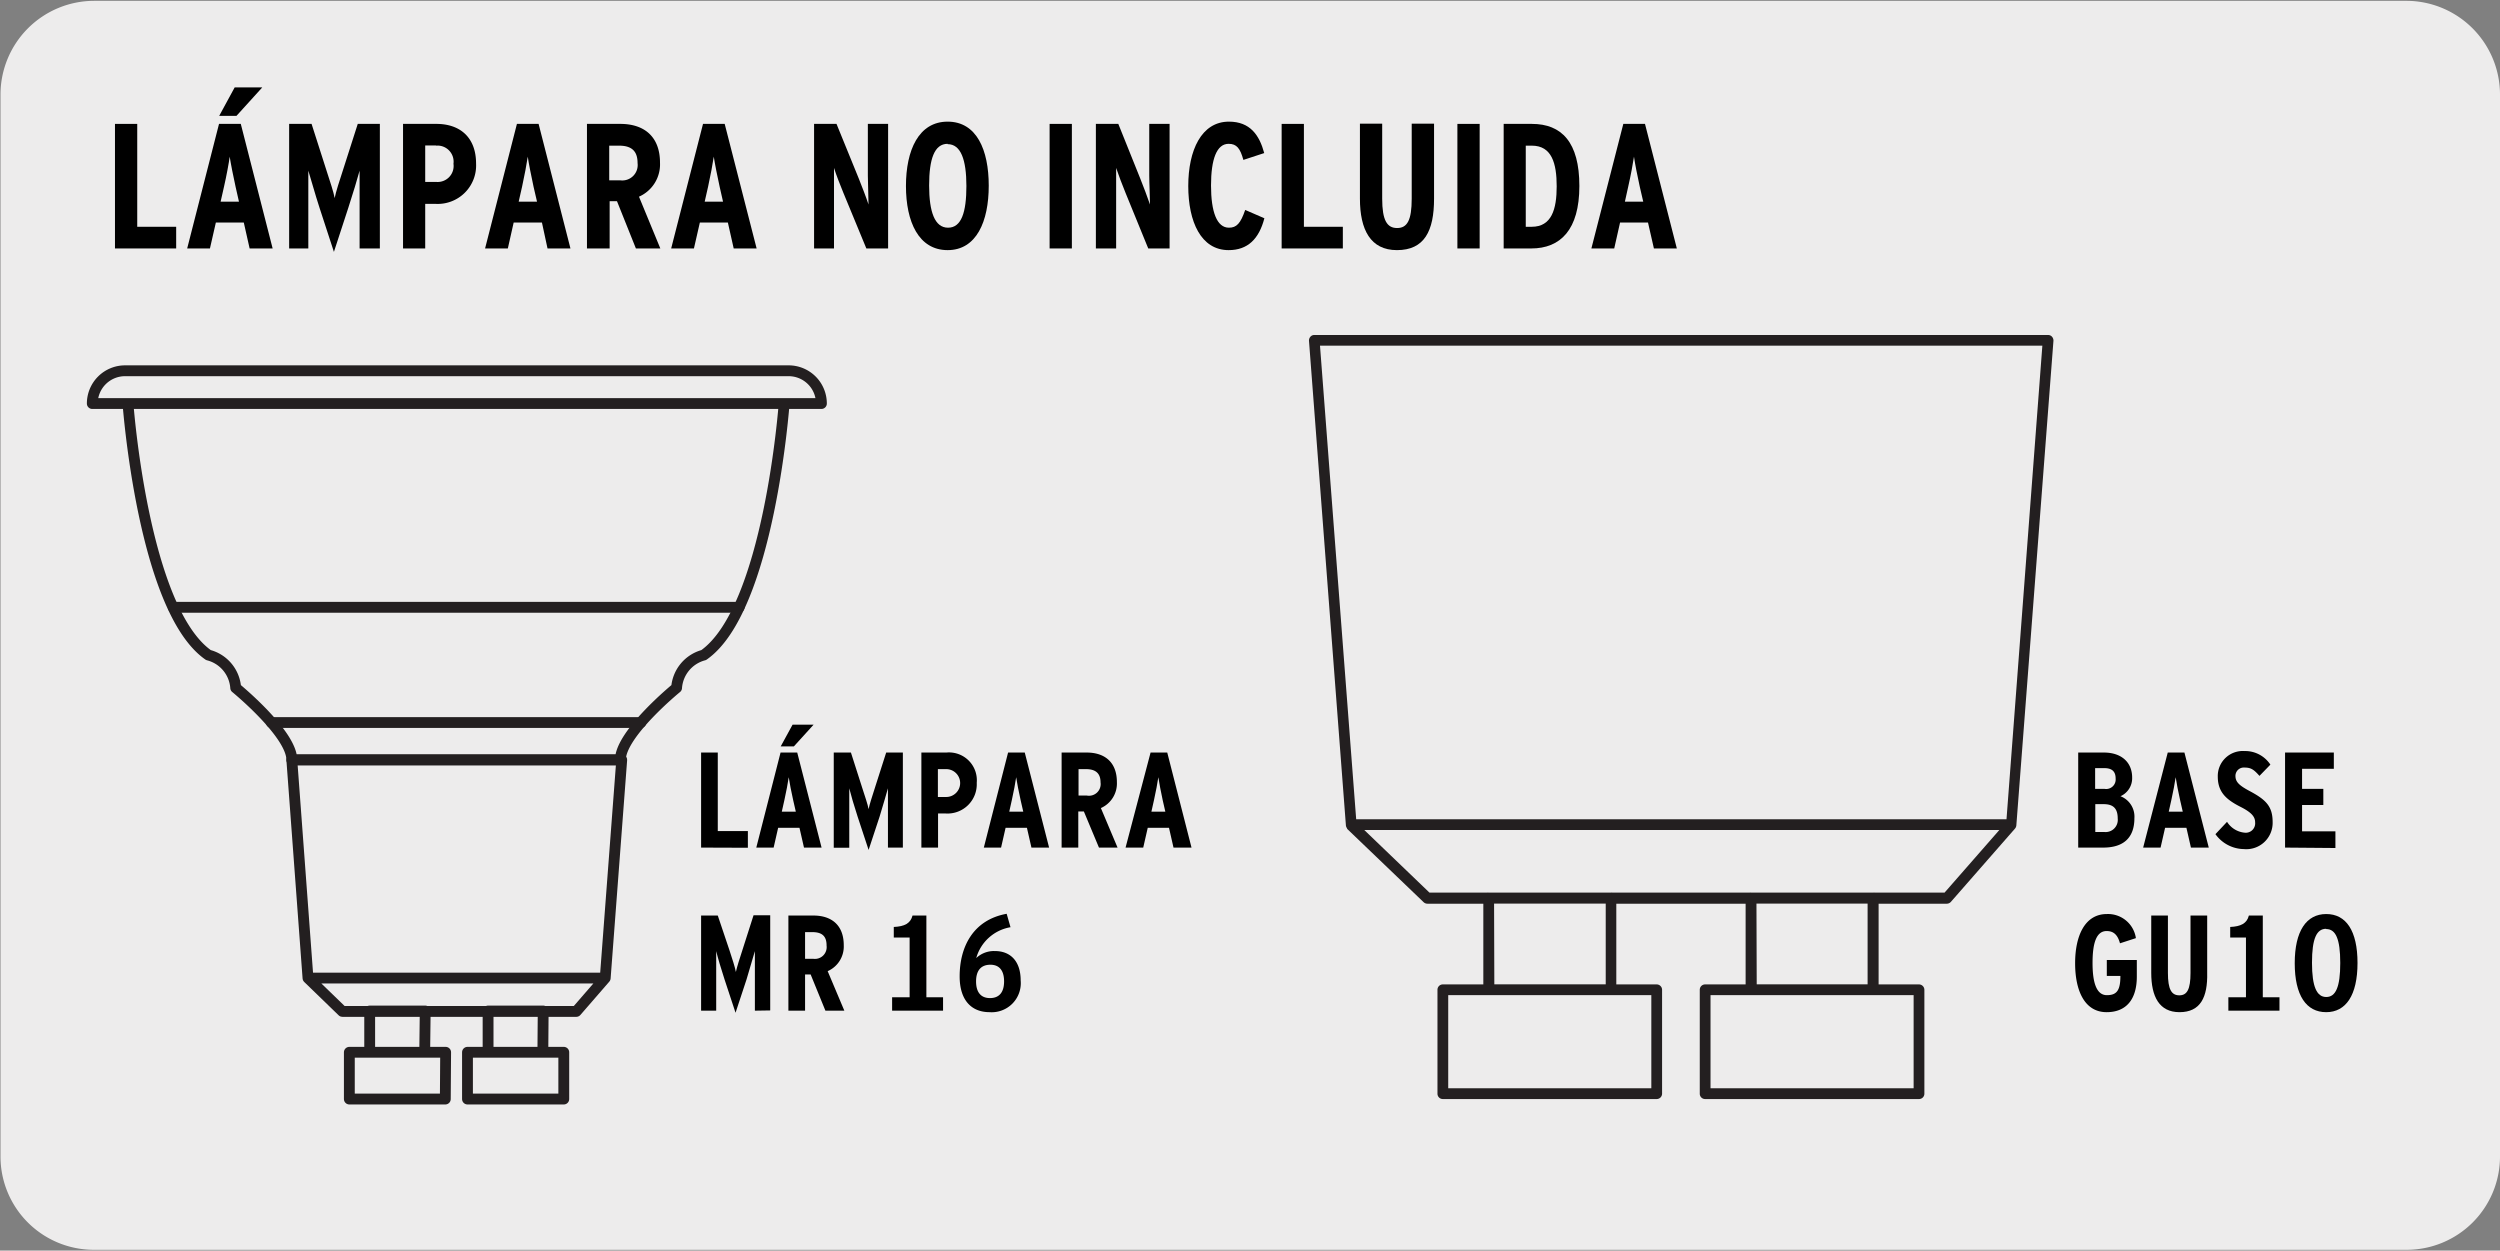 <svg id="Capa_1" data-name="Capa 1" xmlns="http://www.w3.org/2000/svg" viewBox="0 0 299.85 150"><rect x="0" y="0" width="299.85" height="150" fill="#808080" stroke="none"/><defs><style>.cls-1{fill:#edecec;}.cls-2{fill:#231f20;}.cls-3{fill:none;stroke:#231f20;stroke-linecap:round;stroke-linejoin:round;stroke-width:1.3px;}</style></defs><g id="Capa_1-2" data-name="Capa 1"><g id="Capa_2" data-name="Capa 2"><path class="cls-1" d="M11.31.1H288.56a11.25,11.25,0,0,1,11.29,11.21h0v127.4a11.19,11.19,0,0,1-11.19,11.19H11.25A11.19,11.19,0,0,1,.06,138.71h0V11.34A11.25,11.25,0,0,1,11.31.1Z"/></g></g><g id="Capa_2-2" data-name="Capa 2-2"><g id="_37" data-name=" 37"><path class="cls-2" d="M230.16,131.82H204.51a.64.64,0,0,1-.64-.64h0V118.71a.64.64,0,0,1,.64-.64h4.86v-9.68H193.86v9.68h4.84a.65.65,0,0,1,.65.64v12.46a.65.65,0,0,1-.65.65H173.05a.64.64,0,0,1-.64-.64h0V118.71a.64.64,0,0,1,.64-.64h4.86v-9.68H171.2a.67.67,0,0,1-.45-.18l-9.18-8.8v-.06h0a.71.71,0,0,1-.14-.32h0L157,40.88a.69.69,0,0,1,.17-.49.6.6,0,0,1,.48-.21h88a.61.61,0,0,1,.47.21.69.69,0,0,1,.17.49L241.84,99a.68.68,0,0,1-.16.38l-7.7,8.8a.67.67,0,0,1-.48.21h-8.18v9.68h4.84a.65.65,0,0,1,.65.65v12.46a.64.64,0,0,1-.64.64Zm-25-1.29h24.36V119.36H205.16Zm-31.46,0h24.36V119.36H173.7Zm37-12.47H224v-9.68H210.67Zm-31.47,0h13.36v-9.68H179.2Zm45.66-11h8.34l6.57-7.51H163.63l7.82,7.51h6.92a.54.54,0,0,1,.18,0h14.67a.54.54,0,0,1,.18,0h16.44a.54.54,0,0,1,.18,0h14.66a.57.57,0,0,1,.18,0Zm-62.23-8.8h78l4.3-56.8H158.32Z"/></g><g id="_37-2" data-name=" 37-2"><path class="cls-1" d="M94.05,48.39S92.26,73.07,84.4,78.57a4.38,4.38,0,0,0-3.25,3.93s-6.74,5.5-6.74,8.64H35c0-3.14-6.73-8.64-6.73-8.64A4.37,4.37,0,0,0,25,78.57c-7.86-5.5-9.65-30.18-9.65-30.18"/><path class="cls-3" d="M94.05,48.39S92.26,73.07,84.4,78.57a4.38,4.38,0,0,0-3.25,3.93s-6.74,5.5-6.74,8.64H35c0-3.14-6.73-8.64-6.73-8.64A4.37,4.37,0,0,0,25,78.57c-7.86-5.5-9.65-30.18-9.65-30.18"/><line class="cls-3" x1="20.78" y1="72.84" x2="88.65" y2="72.84"/><line class="cls-3" x1="32.55" y1="86.66" x2="76.87" y2="86.66"/><path class="cls-1" d="M94.59,44.47H15a3.93,3.93,0,0,0-3.93,3.93H98.52a3.93,3.93,0,0,0-3.93-3.93h0"/><path class="cls-3" d="M94.59,44.47H15a3.93,3.93,0,0,0-3.93,3.93H98.52a3.93,3.93,0,0,0-3.93-3.93Z"/><path class="cls-3" d="M72.59,117.31H36.94L35,91.14H74.57Zm-35.65,0H72.59l-3.47,4H41.07Zm14,8.9h-6.6v-4.95H51Zm14.17,0H58.54v-4.95h6.61Zm-11.7,5.61H41.9v-5.61H53.45Zm14.17,0H56.07v-5.61H67.62v5.61Z"/></g></g><path d="M13.79,29.8V14.86h2.67V27.2h4.67v2.6Z"/><path d="M29.94,29.8l-.7-3.11H25.89l-.71,3.11H22.45l3.82-14.94h2.61L32.7,29.8ZM28.36,13.9H26.29l1.86-3.42h3.31Zm-.1,8.52c-.26-1.16-.6-2.88-.71-3.63-.1.77-.4,2.37-.68,3.59l-.41,1.81h2.2Z"/><path d="M43.13,29.8V25c0-1.77,0-3.42,0-4.53-.3,1.07-.79,2.74-1.35,4.44l-1.73,5.3-1.73-5.3c-.55-1.68-1-3.37-1.34-4.44,0,1.11,0,2.76,0,4.53V29.8H34.68V14.86h2.69l1.77,5.53c.45,1.39.88,2.67,1,3.37.14-.74.57-2.05,1-3.37l1.77-5.53h2.65V29.8Z"/><path d="M52.2,24.45H51V29.8H48.34V14.86h4c2.84,0,4.76,1.62,4.76,4.76A4.61,4.61,0,0,1,52.2,24.45Zm.09-7H51v4.37h1.32a1.92,1.92,0,0,0,2.07-2.18A1.93,1.93,0,0,0,52.29,17.47Z"/><path d="M65.67,29.8,65,26.69H61.61l-.7,3.11H58.18L62,14.86h2.6L68.42,29.8ZM64,22.42c-.25-1.16-.6-2.88-.7-3.63-.11.77-.41,2.37-.68,3.59l-.41,1.81h2.2Z"/><path d="M76.27,29.8,74,24.13h-.88V29.8H70.4V14.86h4c2.9,0,4.76,1.56,4.76,4.65a4.23,4.23,0,0,1-2.52,4.08l2.56,6.21Zm-2-12.33H73.07v4.16H74.4a1.85,1.85,0,0,0,2.07-2.07C76.47,18.21,75.85,17.47,74.25,17.47Z"/><path d="M88,29.8l-.7-3.11H83.94l-.71,3.11H80.5l3.82-14.94h2.6L90.75,29.8Zm-1.68-7.38c-.26-1.16-.6-2.88-.71-3.63-.11.77-.41,2.37-.68,3.59l-.41,1.81h2.2Z"/><path d="M103.91,29.8l-2.75-6.66c-.39-.94-.86-2.15-1.13-3,0,.92,0,2.46,0,3.4V29.8H97.64V14.86h2.69L103,21.41c.36.9.9,2.29,1.17,3.12,0-.92-.08-2.54-.08-3.48V14.86h2.43V29.8Z"/><path d="M113.66,30c-3.48,0-5-3.4-5-7.69s1.52-7.72,5-7.72,4.93,3.39,4.93,7.68S117.12,30,113.66,30Zm0-12.75c-1.6,0-2.22,1.84-2.22,5s.67,5.06,2.27,5.06,2.2-1.84,2.2-5S115.24,17.29,113.66,17.29Z"/><path d="M125.89,29.8V14.86h2.67V29.8Z"/><path d="M137.72,29.8,135,23.14c-.38-.94-.85-2.15-1.13-3,0,.92,0,2.46,0,3.4V29.8h-2.43V14.86h2.69l2.63,6.55c.36.9.89,2.29,1.17,3.12,0-.92-.09-2.54-.09-3.48V14.86h2.44V29.8Z"/><path d="M147.36,30c-3.31,0-4.84-3.4-4.84-7.69s1.58-7.72,4.88-7.72c2.54,0,3.65,1.62,4.23,3.77l-2.5.82c-.38-1.37-.79-1.93-1.77-1.93-1.43,0-2.11,1.84-2.11,5s.7,5.06,2.15,5.06c.92,0,1.39-.51,1.95-2.13l2.3,1C151,28.67,149.65,30,147.36,30Z"/><path d="M153.72,29.8V14.86h2.67V27.2h4.67v2.6Z"/><path d="M167.55,30c-3.18,0-4.44-2.46-4.44-6.17v-9h2.67v9c0,2.58.57,3.52,1.79,3.52s1.75-.94,1.75-3.52v-9H172v9C172,27.71,170.84,30,167.55,30Z"/><path d="M174.8,29.8V14.86h2.67V29.8Z"/><path d="M183.66,29.8h-3.31V14.86h3.38c3.58,0,5.7,2.2,5.7,7.45S187.16,29.8,183.66,29.8Zm.07-12.33H183V27.2h.71c2.39,0,3-2.09,3-4.85S186.12,17.47,183.73,17.47Z"/><path d="M198.37,29.8l-.71-3.11h-3.35l-.7,3.11h-2.74l3.83-14.94h2.6l3.82,14.94Zm-1.69-7.38c-.26-1.16-.6-2.88-.7-3.63-.11.77-.41,2.37-.69,3.59l-.4,1.81h2.2Z"/><path d="M84.09,101.66V90.26h2v9.42H89.7v2Z"/><path d="M96.43,101.66l-.54-2.37H93.33l-.54,2.37H90.71l2.91-11.4h2l2.92,11.4ZM95.22,89.52H93.64l1.42-2.6h2.52ZM95.14,96c-.2-.88-.46-2.2-.54-2.78-.08.59-.31,1.81-.52,2.74l-.31,1.39h1.68Z"/><path d="M106.5,101.66V98c0-1.35,0-2.61,0-3.45-.23.81-.6,2.08-1,3.39l-1.32,4-1.32-4c-.42-1.29-.8-2.58-1-3.39,0,.84,0,2.1,0,3.45v3.68H100V90.26h2.06l1.35,4.22c.34,1.06.67,2,.77,2.57.11-.57.44-1.56.76-2.57l1.35-4.22h2v11.4Z"/><path d="M113.42,97.57h-.91v4.09h-2V90.26h3a3.34,3.34,0,0,1,3.64,3.63A3.51,3.51,0,0,1,113.42,97.57Zm.07-5.32h-1v3.34h1a1.67,1.67,0,0,0,0-3.34Z"/><path d="M123.71,101.66l-.54-2.37h-2.56l-.54,2.37H118l2.91-11.4h2l2.92,11.4ZM122.42,96c-.2-.88-.46-2.2-.54-2.78-.08.59-.31,1.81-.52,2.74l-.31,1.39h1.68Z"/><path d="M131.81,101.66,130,97.33h-.67v4.33h-2V90.26h3c2.21,0,3.63,1.19,3.63,3.55a3.23,3.23,0,0,1-1.92,3.11l2,4.74Zm-1.55-9.41h-.9v3.17h1A1.4,1.4,0,0,0,132,93.84C132,92.82,131.48,92.25,130.26,92.25Z"/><path d="M140.75,101.66l-.54-2.37h-2.55l-.54,2.37H135L138,90.26h2l2.91,11.4ZM139.46,96c-.19-.88-.45-2.2-.53-2.78-.08.59-.31,1.81-.52,2.74l-.31,1.39h1.67Z"/><path d="M90.54,121.22v-3.68c0-1.36,0-2.61,0-3.46-.23.82-.61,2.09-1,3.39l-1.32,4-1.32-4c-.42-1.29-.8-2.57-1-3.39,0,.85,0,2.1,0,3.46v3.68H84.09V109.81h2L87.5,114c.34,1.06.66,2,.76,2.58.12-.57.44-1.57.77-2.58l1.35-4.22h2v11.41Z"/><path d="M99,121.22l-1.77-4.34h-.67v4.34h-2V109.81h3c2.22,0,3.64,1.19,3.64,3.56a3.23,3.23,0,0,1-1.93,3.11l2,4.74Zm-1.55-9.42h-.89V115h1a1.41,1.41,0,0,0,1.58-1.58C99.15,112.37,98.68,111.8,97.45,111.8Z"/><path d="M107,121.22v-1.61h2.1v-7.16H107.2v-1.27c1.29-.06,2-.42,2.25-1.37h1.66v9.8h2v1.61Z"/><path d="M118.69,121.4c-2.14,0-3.59-1.39-3.59-4.3,0-3.51,1.6-6.77,5.64-7.5l.46,1.61a5.16,5.16,0,0,0-4.11,3.7,3.09,3.09,0,0,1,2.25-.84c1.82,0,3.08,1.18,3.08,3.53A3.49,3.49,0,0,1,118.69,121.4Zm.1-5.69c-1.15,0-1.72.72-1.72,2s.56,2,1.67,2,1.69-.7,1.69-2S119.86,115.71,118.79,115.71Z"/><path d="M252.26,101.66h-3V90.26h3.08c2.08,0,3.39,1.15,3.39,3a2.36,2.36,0,0,1-1.4,2.24A2.62,2.62,0,0,1,256,98.13C256,100.47,254.71,101.66,252.26,101.66Zm.13-9.53h-1.1v2.49h1.15a1.14,1.14,0,0,0,1.31-1.23C253.75,92.6,253.39,92.13,252.39,92.13Zm-.08,4.32h-1v3.34h1.09A1.46,1.46,0,0,0,254,98.18C254,97,253.5,96.45,252.31,96.45Z"/><path d="M262.78,101.66l-.54-2.37h-2.56l-.54,2.37h-2.09L260,90.26h2l2.92,11.4ZM261.49,96c-.2-.88-.46-2.2-.54-2.78-.08.59-.31,1.81-.52,2.74l-.31,1.39h1.68Z"/><path d="M269.13,101.84a4.27,4.27,0,0,1-3.41-1.79l1.39-1.48a2.81,2.81,0,0,0,2.1,1.3,1.13,1.13,0,0,0,1.27-1.24c0-.65-.4-1.17-1.74-1.85C267,95.9,266,95,266,93.14a3,3,0,0,1,3.19-3.06,3.62,3.62,0,0,1,3.12,1.63L271,93.06c-.67-.75-1-1-1.81-1a1,1,0,0,0-1.07,1c0,.69.39,1.11,1.63,1.78,2,1.06,2.83,1.84,2.83,3.76A3.16,3.16,0,0,1,269.13,101.84Z"/><path d="M274.07,101.66V90.26h5.85v1.95h-3.81v2.41h2.55v1.93h-2.55v3.16h4v2Z"/><path d="M252.67,121.4c-2.65,0-3.78-2.59-3.78-5.87s1.16-5.9,3.81-5.9a3.38,3.38,0,0,1,3.48,2.89l-1.91.62c-.29-1.08-.82-1.47-1.6-1.47-1.22,0-1.69,1.4-1.69,3.83s.5,3.86,1.72,3.86,1.62-.62,1.62-2.31h-1.63v-1.91h3.6v2C256.29,119.83,255.05,121.4,252.67,121.4Z"/><path d="M261.41,121.4c-2.43,0-3.39-1.87-3.39-4.71v-6.88h2v6.88c0,2,.44,2.69,1.37,2.69s1.34-.72,1.34-2.69v-6.88h2v6.85C264.8,119.62,263.92,121.4,261.41,121.4Z"/><path d="M267.27,121.22v-1.61h2.11v-7.16h-1.89v-1.27c1.28-.06,2-.42,2.24-1.37h1.67v9.8h2v1.61Z"/><path d="M279,121.4c-2.38,0-3.77-2-3.77-5.87s1.4-5.9,3.78-5.9,3.75,2,3.75,5.87S281.37,121.4,279,121.4Zm0-10c-1.14,0-1.7,1.15-1.7,4.07s.59,4.11,1.71,4.11,1.68-1.16,1.68-4.08S280.13,111.43,279,111.43Z"/></svg>